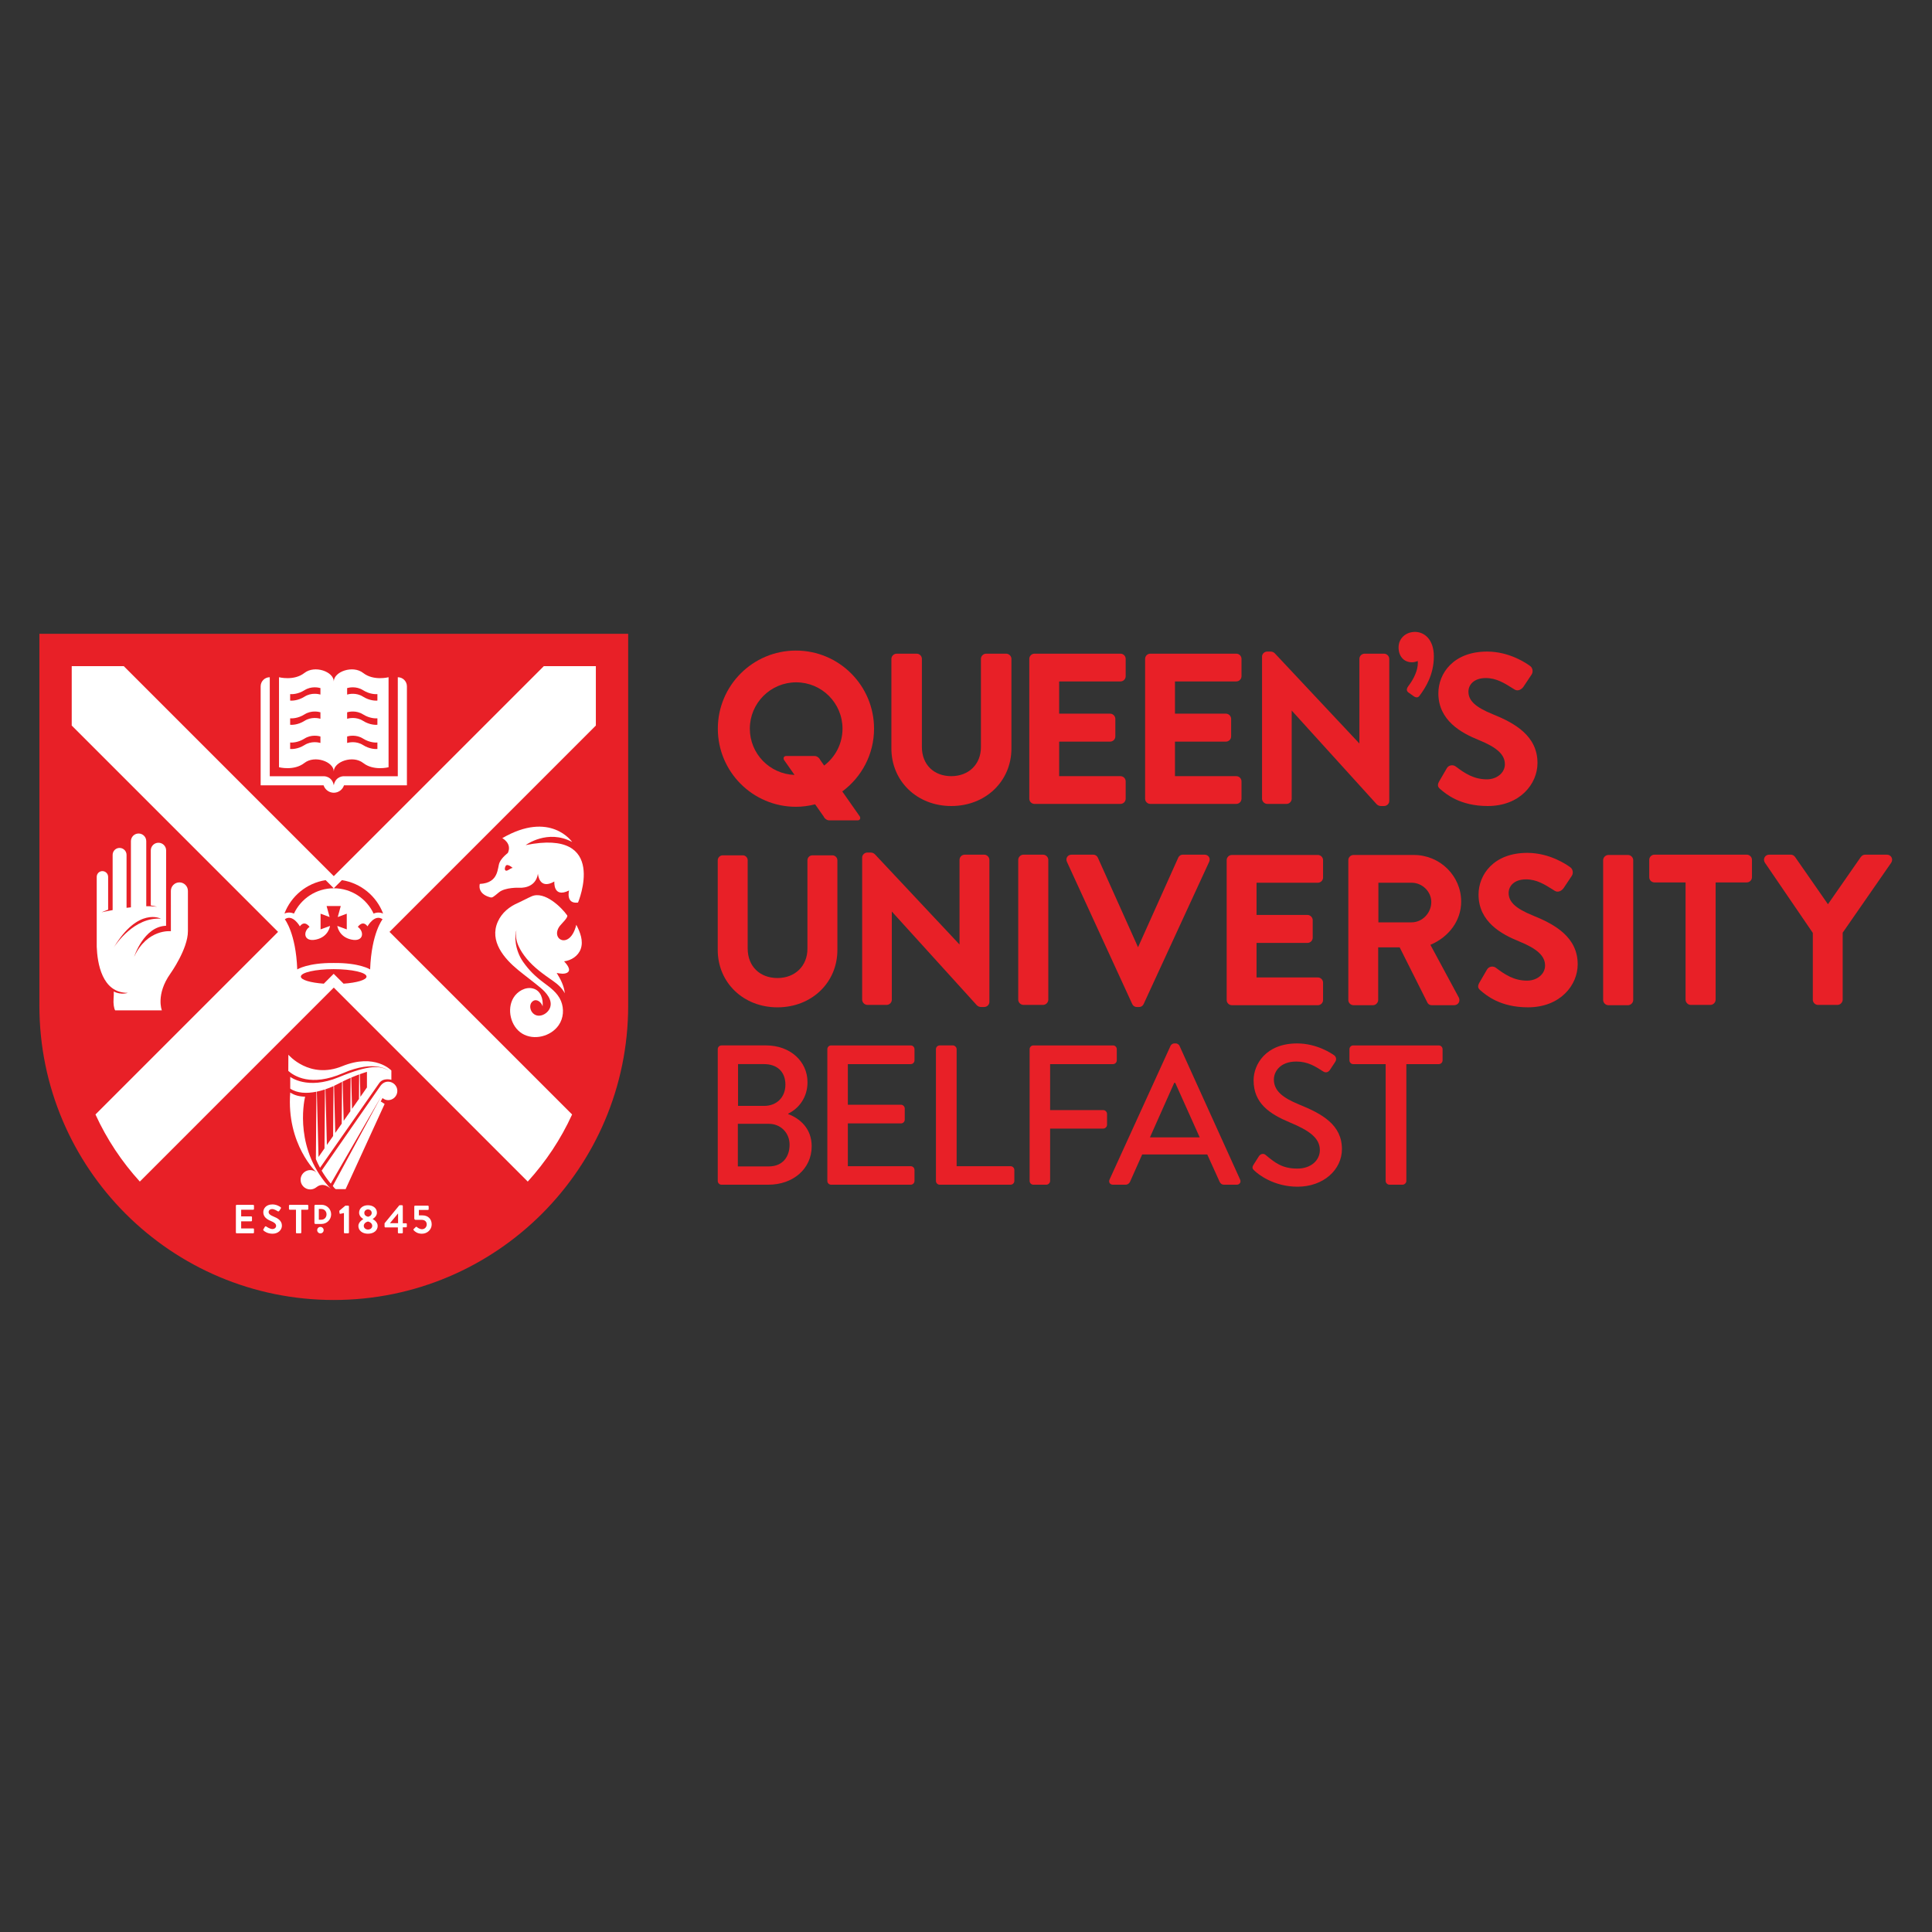 <?xml version="1.0" encoding="utf-8"?>
<!-- Generator: Adobe Illustrator 28.3.0, SVG Export Plug-In . SVG Version: 6.00 Build 0)  -->
<svg version="1.1" id="Layer_1" xmlns="http://www.w3.org/2000/svg" xmlns:xlink="http://www.w3.org/1999/xlink" x="0px" y="0px"
	 viewBox="0 0 400 400" style="enable-background:new 0 0 400 400;" xml:space="preserve">
<rect x="0" y="0" width="400" height="400" fill="#333333" stroke="none"/>
<style type="text/css">
	.st0{fill:#E82027;}
	.st1{fill:#FFFFFF;}
</style>
<g id="g10_00000098915547315522937740000003821547956247244201_" transform="matrix(1.333,0,0,-1.333,0,150)">
	<g id="g12_00000107559909054973941600000017640223472041731979_" transform="scale(0.1)">
		<path id="path14_00000049218430788388092540000013246337774572203199_" class="st0" d="M1164.63-6.48
			c0,39.75,32.22,71.97,71.98,71.97c39.74,0,71.96-32.22,71.96-71.97c0-23.4-11.22-44.14-28.52-57.28l-6.25,8.91
			c-1.39,3.26-5.16,5.91-8.42,5.91H1221c-3.27,0-4.79-2.65-3.4-5.91l16.45-23.47C1195.49-76.96,1164.63-45.37,1164.63-6.48
			 M1308.22-103.98c29.88,22.1,49.34,57.48,49.34,97.49c0,67.01-54.32,121.32-121.32,121.32c-67,0-121.31-54.31-121.31-121.32
			c0-66.99,54.31-121.32,121.31-121.32c10.3,0,20.25,1.42,29.78,3.84l13.33-19c1.38-3.26,5.16-5.91,8.42-5.91h44.37
			c3.27,0,4.79,2.65,3.4,5.91L1308.22-103.98"/>
		<path id="path16_00000119095110710524193710000000315297830344462768_" class="st0" d="M1477.54-126.62
			c-53.06,0-93.05,38.44-93.05,89.45V101.9c0,4.31,3.78,8.09,8.1,8.09h31.16c4.48,0,8.11-3.63,8.11-8.09V-34.88
			c0-27.13,18.35-45.36,45.69-45.36c27.1,0,46.01,18.51,46.01,45.03V101.9c0,4.45,3.65,8.09,8.11,8.09h31.16
			c4.32,0,8.1-3.78,8.1-8.09V-37.17C1570.91-88.18,1530.77-126.62,1477.54-126.62"/>
		<path id="path18_00000020367043883001761500000009604439265368544131_" class="st0" d="M1740.29-123.34h-133.48
			c-4.47,0-8.12,3.64-8.12,8.1v217.14c0,4.47,3.64,8.1,8.12,8.1h133.48c4.47,0,8.1-3.62,8.1-8.1V75c0-4.47-3.62-8.11-8.1-8.11
			h-95.22V16.85h79.15c4.33,0,8.1-3.78,8.1-8.11v-27.23c0-4.46-3.61-8.1-8.1-8.1h-79.15v-53.65h95.22c4.47,0,8.1-3.62,8.1-8.1v-26.9
			C1748.39-119.7,1744.77-123.34,1740.29-123.34"/>
		<path id="path20_00000058555089041382897750000017729955868133132963_" class="st0" d="M1920.17-123.34h-133.49
			c-4.46,0-8.11,3.64-8.11,8.1v217.14c0,4.47,3.64,8.1,8.11,8.1h133.49c4.47,0,8.1-3.62,8.1-8.1V75c0-4.47-3.62-8.11-8.1-8.11
			h-95.22V16.85h79.15c4.32,0,8.09-3.78,8.09-8.11v-27.23c0-4.46-3.62-8.1-8.09-8.1h-79.15v-53.65h95.22c4.47,0,8.1-3.62,8.1-8.1
			v-26.9C1928.26-119.7,1924.64-123.34,1920.17-123.34"/>
		<path id="path22_00000080884864214784419840000017339279222105739404_" class="st0" d="M2149.66-126.62h-4.59
			c-2.79,0-4.93,0.88-6.9,2.84L2006.24,21.67v-136.9c0-4.47-3.63-8.11-8.11-8.11h-29.84c-4.32,0-8.12,3.79-8.12,8.11v220.74
			c0,4.21,3.73,7.77,8.12,7.77h4.91c2.8,0,4.94-0.88,6.9-2.83l131.29-139.99V101.9c0,4.45,3.63,8.09,8.12,8.09h30.16
			c4.33,0,8.1-3.78,8.1-8.09v-220.75C2157.76-123.06,2154.06-126.62,2149.66-126.62"/>
		<path id="path24_00000057121295913536584010000012277135986252564159_" class="st0" d="M2200.45,42.15c-1.95,0-3.7,1.11-4.5,1.6
			l-8.65,6.17c-1.4,1.06-4.14,4.05-0.06,9.5c9.49,12.3,14.93,25.5,14.93,36.23c0,1.19-0.07,2.15-0.2,3.04
			c-2.76-1.32-5.89-2.04-9.06-2.04c-12.37,0-20.68,9.3-20.68,23.13c0,13.71,10.98,24.05,25.56,24.05c14.56,0,29.25-11.78,29.25-38.1
			c0-28.18-12.76-48.44-22.36-61.24C2203.36,42.73,2201.84,42.15,2200.45,42.15"/>
		<path id="path26_00000171679791756055140110000010361231196270362514_" class="st0" d="M2310.71-126.62
			c-43.17,0-65.12,18.91-73.39,26.03c-3.86,3.1-5.46,6.1-2.05,12.18l11.83,20.36c1.37,2.4,3.6,4.04,6.24,4.55
			c2.68,0.52,5.64-0.12,7.66-1.71c13.9-10.5,28.07-19.95,48.38-19.95c15.69,0,27.98,10.28,27.98,23.39
			c0,14.89-12.11,26.14-40.5,37.63c-26.96,10.9-62.82,30.29-62.82,72.58c0,31.22,23.68,64.84,75.68,64.84
			c35.14,0,61.74-18.62,66.72-22.36c1.76-1.04,3.17-3.18,3.72-5.73c0.59-2.76,0.08-5.62-1.35-7.66l-12.44-18.66
			c-1.56-2.32-3.77-4.2-6.11-5.12c-2.81-1.13-5.64-0.89-7.96,0.67l-2.42,1.51c-13.21,8.34-25.69,16.21-42.14,16.21
			c-18.65,0-26.99-10.59-26.99-21.08c0-14,10.87-24.14,37.53-35c34.48-13.86,69.72-33.7,69.72-75.86
			C2388.02-92.2,2360.92-126.62,2310.71-126.62"/>
		<path id="path28_00000151509277730307036710000016066202231570292150_" class="st0" d="M1528.59-438.78H1524
			c-2.79,0-4.94,0.88-6.91,2.85l-131.93,145.45v-136.9c0-4.49-3.64-8.12-8.1-8.12h-29.86c-4.32,0-8.11,3.79-8.11,8.12v220.73
			c0,4.2,3.72,7.77,8.11,7.77h4.92c2.8,0,4.94-0.87,6.9-2.84l131.29-139.97v131.43c0,4.47,3.63,8.1,8.11,8.1h30.17
			c4.32,0,8.11-3.79,8.11-8.1V-431C1536.7-435.21,1532.98-438.78,1528.59-438.78"/>
		<path id="path30_00000124858062922453175300000007879687174619474593_" class="st0" d="M1620.11-435.52h-30.49
			c-4.33,0-8.12,3.79-8.12,8.11v217.14c0,4.31,3.79,8.09,8.12,8.09h30.49c4.32,0,8.1-3.78,8.1-8.09v-217.14
			C1628.21-431.72,1624.43-435.52,1620.11-435.52"/>
		<path id="path32_00000063592897693266156220000006519735566199361173_" class="st0" d="M1769.08-438.79h-3.28
			c-2.24,0-5.32,0.81-7.25,4.64l-0.03,0.06l-101.35,220.74c-1.22,2.62-1.09,5.41,0.33,7.65c1.42,2.24,3.97,3.53,6.95,3.53h33.45
			c3.74,0,6.36-2.4,7.32-4.78l62.38-138.98l62.41,139.05c0.93,2.32,3.55,4.72,7.28,4.72h33.46c2.99,0,5.52-1.28,6.95-3.53
			c1.42-2.23,1.55-5.03,0.33-7.66l-101.69-220.73C1774.41-437.98,1771.32-438.79,1769.08-438.79"/>
		<path id="path34_00000170986447222756848420000004119978936932692407_" class="st0" d="M2046.86-435.99h-133.5
			c-4.45,0-8.12,3.64-8.12,8.11v217.13c0,4.47,3.66,8.1,8.12,8.1h133.5c4.47,0,8.1-3.63,8.1-8.1v-26.89c0-4.48-3.62-8.11-8.1-8.11
			h-95.22v-50.04h79.15c4.32,0,8.09-3.78,8.09-8.11v-27.22c0-4.47-3.62-8.11-8.09-8.11h-79.15v-53.66h95.22
			c4.47,0,8.1-3.62,8.1-8.09v-26.9C2054.96-432.35,2051.33-435.99,2046.86-435.99"/>
		<path id="path36_00000022545968589101282400000002868825901901802661_" class="st0" d="M2140.89-307.28h51.6
			c16.57,0,30.58,14.46,30.58,31.58c0,16.22-14.01,29.94-30.58,29.94h-51.6V-307.28z M2258.41-435.99h-34.43
			c-4.57,0-6.46,3.04-6.94,3.99l-43.1,85.88h-33.38v-81.76c0-4.32-3.78-8.11-8.12-8.11h-30.16c-4.46,0-8.1,3.63-8.1,8.11v217.13
			c0,4.46,3.63,8.1,8.1,8.1h93.79c40.47,0,73.39-32.47,73.39-72.39c0-28.97-18.25-54.55-47.79-67.18l43.94-81.49
			c1.49-2.73,1.48-5.96-0.01-8.44C2264.16-434.6,2261.53-435.99,2258.41-435.99"/>
		<path id="path38_00000143614746393704900040000017023492142453274292_" class="st0" d="M2373.15-439.27
			c-43.17,0-65.12,18.92-73.38,26.03c-3.87,3.1-5.48,6.11-2.07,12.18l11.82,20.35c1.38,2.4,3.62,4.04,6.26,4.55
			c2.67,0.51,5.62-0.12,7.66-1.72c13.89-10.5,28.06-19.95,48.37-19.95c15.69,0,27.97,10.27,27.97,23.39
			c0,14.88-12.1,26.14-40.47,37.64c-26.98,10.89-62.85,30.27-62.85,72.58c0,31.22,23.7,64.84,75.69,64.84
			c35.12,0,61.74-18.61,66.72-22.35c1.76-1.06,3.17-3.2,3.72-5.75c0.59-2.76,0.08-5.61-1.35-7.65l-12.43-18.67
			c-1.56-2.32-3.78-4.19-6.11-5.13c-2.8-1.11-5.64-0.88-7.97,0.67l-2.4,1.52c-13.21,8.34-25.69,16.21-42.15,16.21
			c-18.64,0-26.98-10.6-26.98-21.08c0-14,10.87-24.14,37.53-35c34.46-13.86,69.72-33.71,69.72-75.87
			C2450.46-404.86,2423.37-439.27,2373.15-439.27"/>
		<path id="path40_00000083054615568604745650000012426902176046621104_" class="st0" d="M2528.59-435.99h-30.5
			c-4.32,0-8.11,3.78-8.11,8.11v217.13c0,4.32,3.79,8.1,8.11,8.1h30.5c4.32,0,8.1-3.78,8.1-8.1v-217.13
			C2536.68-432.21,2532.9-435.99,2528.59-435.99"/>
		<path id="path42_00000106847313982844069540000010030124814581799319_" class="st0" d="M2656.59-435.52h-30.49
			c-4.32,0-8.11,3.79-8.11,8.11v182.14h-48.32c-4.45,0-8.1,3.64-8.1,8.11v26.9c0,4.46,3.65,8.09,8.1,8.09h143.34
			c4.47,0,8.11-3.63,8.11-8.09v-26.9c0-4.47-3.63-8.11-8.11-8.11h-48.32v-182.14C2664.69-431.72,2660.91-435.52,2656.59-435.52"/>
		<path id="path44_00000087380796461075690110000017947633413275637908_" class="st0" d="M2853.91-435.52h-30.17
			c-4.46,0-8.11,3.65-8.11,8.11v103.73l-74.45,109.08c-1.7,2.72-1.8,5.84-0.37,8.41c1.39,2.52,4.08,4.02,7.15,4.02h33.46
			c2.65,0,4.92-1.24,6.75-3.71l50.98-73.27l50.94,73.23c1.89,2.51,4.15,3.74,6.8,3.74h33.78c3.07,0,5.76-1.5,7.15-4.01
			c1.45-2.58,1.32-5.69-0.31-8.35l-75.48-108.82v-104.05C2862.02-431.72,2858.22-435.52,2853.91-435.52"/>
		<path id="path46_00000151536173542066767670000009459479393775018885_" class="st0" d="M1207.52-439.29
			c-52.87,0-92.74,38.32-92.74,89.14v139.3c0,4.08,3.57,7.66,7.65,7.66h31.2c4.22,0,7.66-3.43,7.66-7.66v-137.01
			c0-27.45,18.59-45.91,46.24-45.91c27.41,0,46.57,18.74,46.57,45.58v137.33c0,4.22,3.44,7.66,7.65,7.66h31.22
			c4.07,0,7.65-3.57,7.65-7.66v-139.3C1300.61-400.97,1260.59-439.29,1207.52-439.29"/>
		<path id="path48_00000023251743600353457270000006179054918466237065_" class="st0" d="M1146.01-686.36v66.15h48.22
			c17.93,0,32.13-13.61,32.13-32.46c0-19.16-11.12-33.69-32.13-33.69H1146.01z M1146.32-592.39v64.91h40.49
			c19.78,0,33.07-11.44,33.07-31.83c0-19.48-13.28-33.07-33.07-33.07H1146.32z M1224.21-604.44c17,8.34,29.99,25.64,29.99,48.83
			c0,32.44-26.9,57.18-64.29,57.18h-69.23c-3.4,0-5.88-2.78-5.88-5.86v-204.62c0-3.08,2.48-5.87,5.88-5.87h72.63
			c38.93,0,67.37,25.04,67.37,59.66c0,27.51-17.92,42.96-36.47,50.06V-604.44"/>
		<path id="path50_00000106839403214469076230000003608296105993693572_" class="st0" d="M1285.01-708.91
			c0-3.09,2.47-5.87,5.88-5.87h123.62c3.41,0,5.87,2.78,5.87,5.87v17.01c0,3.08-2.45,5.86-5.87,5.86h-97.66v66.45h82.52
			c3.09,0,5.87,2.48,5.87,5.87v17.31c0,3.09-2.78,5.86-5.87,5.86h-82.52v63.05h97.66c3.41,0,5.87,2.78,5.87,5.88v17.3
			c0,3.09-2.45,5.87-5.87,5.87h-123.62c-3.4,0-5.88-2.77-5.88-5.87V-708.91"/>
		<path id="path52_00000064337903617051129860000015243186455097771655_" class="st0" d="M1453.69-708.91
			c0-3.09,2.47-5.87,5.87-5.87h110.03c3.39,0,5.87,2.78,5.87,5.87v17.01c0,3.08-2.47,5.86-5.87,5.86h-83.76v181.73
			c0,3.09-2.79,5.87-5.88,5.87h-20.4c-3.39,0-5.87-2.77-5.87-5.87L1453.69-708.91"/>
		<path id="path54_00000066483791567602320680000001532170802762038664_" class="st0" d="M1599.18-708.91
			c0-3.09,2.47-5.87,5.86-5.87h20.11c3.08,0,5.87,2.78,5.87,5.87v81.28h82.52c3.09,0,5.88,2.77,5.88,5.87v17.01
			c0,3.08-2.79,5.86-5.88,5.86h-82.52v71.39h97.67c3.39,0,5.87,2.78,5.87,5.88v17.3c0,3.09-2.47,5.87-5.87,5.87h-123.64
			c-3.39,0-5.86-2.77-5.86-5.87V-708.91"/>
		<path id="path56_00000139257172292760364880000006487579773037034130_" class="st0" d="M1786.08-641.23l37.71,84.68h1.55l38-84.68
			H1786.08z M1728.6-714.78h19.47c3.71,0,6.18,2.47,7.11,4.63l18.85,42.34h101.06l19.17-42.34c1.23-2.77,3.39-4.63,7.1-4.63h19.47
			c4.63,0,7.12,4.01,5.27,8.02l-94.27,208.01c-0.92,1.86-3.72,3.41-5.25,3.41h-3.1c-1.54,0-4.33-1.55-5.26-3.41l-94.88-208.01
			C1721.48-710.78,1723.96-714.78,1728.6-714.78"/>
		<path id="path58_00000085227293787364514450000003395506215906801282_" class="st0" d="M1948.9-693.46
			c4.93-4.63,28.74-24.42,66.45-24.42c40.19,0,68.91,26.27,68.91,58.41c0,37.7-30.58,54.71-66.44,69.23
			c-25.65,10.51-39.25,21.33-39.25,38.95c0,11.44,8.97,27.81,34.94,27.81c17.92,0,29.65-7.72,41.71-15.45
			c4.33-2.77,8.35-0.93,10.83,3.1l7.72,11.73c3.1,4.64,0.62,8.96-1.85,10.51c-3.08,2.17-26.27,18.23-57.18,18.23
			c-49.13,0-67.68-33.07-67.68-57.19c0-35.84,24.72-52.22,56.24-65.51c30.6-12.67,46.67-24.42,46.67-42.96
			c0-15.76-13.6-28.73-34.92-28.73c-23.81,0-34.92,9.26-49.45,21.31c-3.4,2.78-8.04,1.55-10.51-2.47l-8.03-12.66
			C1943.63-688.82,1946.11-690.99,1948.9-693.46"/>
		<path id="path60_00000084495317099116279220000017253831475257179274_" class="st0" d="M2152.18-708.91
			c0-3.09,2.79-5.87,5.88-5.87h20.39c3.09,0,5.88,2.78,5.88,5.87v181.41h50.39c3.39,0,5.87,2.78,5.87,5.88v17.3
			c0,3.09-2.47,5.87-5.87,5.87h-132.9c-3.4,0-5.88-2.77-5.88-5.87v-17.3c0-3.1,2.47-5.88,5.88-5.88h50.37L2152.18-708.91"/>
		<path id="path62_00000011019303332498897120000005583221963676842931_" class="st0" d="M61.18,140.88v-577.45
			c0-252.54,204.72-457.26,457.25-457.26c252.53,0,457.25,204.72,457.25,457.26v577.45H61.18"/>
		<path id="path64_00000080191811882015528280000002202134935451398812_" class="st1" d="M925.47,90.66h-80.81L518.43-235.56v0
			l-0.01,0L192.2,90.66H111.4V-1.61L431.89-322.1l-283.61-283.6c17.64-38.62,40.89-73.39,68.89-104.21l301.26,301.27h0.01l0,0
			L819.7-709.91c27.99,30.82,51.25,65.58,68.88,104.21l-283.6,283.6L925.47-1.61V90.66"/>
		<path id="path66_00000096761758217868293850000015354548228971148964_" class="st0" d="M594.2-302.52
			c-12.2,8.9-23.39-10.96-23.39-10.96c-7.66,10.39-15.04-0.87-15.04-0.87c10.34-7.14,9.43-23.89-10.16-19.66
			c-19.58,4.25-21.7,21.17-21.7,21.17l14.69-5.39l-0.01,24.39l-14.02-5.23l4.7,17.14h-11h-11.01l4.7-17.14l-14.04,5.23l-0.01-24.39
			l14.7,5.39c0,0-2.11-16.92-21.71-21.17c-19.58-4.23-20.48,12.52-10.14,19.66c0,0-7.37,11.26-15.02,0.87
			c0,0-11.19,19.86-23.4,10.96c0,0,17.21-21.26,19.34-77.9c0,0,16.22,10.42,56.6,10.01c40.37,0.42,56.59-10.01,56.59-10.01
			C576.98-323.78,594.2-302.52,594.2-302.52"/>
		<path id="path68_00000172425065695018042540000017210344881539593633_" class="st0" d="M452.94-292.5
			c1.26-0.27,2.46-0.69,3.61-1.19c10.91,23.23,34.51,39.32,61.87,39.32c27.36,0,50.95-16.09,61.86-39.32
			c1.16,0.5,2.36,0.92,3.62,1.19c3.81,0.83,7.59,0.43,11.14-1.11c-10.3,27.1-34.55,47.32-63.99,51.87l-12.63-12.63l0,0h-0.01
			l-12.62,12.63c-29.44-4.55-53.7-24.77-63.99-51.87C445.35-292.07,449.13-291.67,452.94-292.5"/>
		<path id="path70_00000070116996341065420100000017033582459479993008_" class="st0" d="M518.27-387.2L518.27-387.2l15.35-15.34
			c20.67,1.47,35.66,5.84,35.66,11.01c0,6.37-22.84,11.54-51.01,11.54s-51.01-5.17-51.01-11.54c0-5.16,15-9.54,35.66-11.01
			L518.27-387.2L518.27-387.2"/>
		<path id="path72_00000106842342204583461720000001840761753812993435_" class="st1" d="M586.18,47.19
			c-2.35-0.19-11.82-0.49-22.39,6.14c-10.52,6.62-21.77,4.06-24.63,3.24V46.51c2.86,0.83,14.11,3.39,24.63-3.23
			c10.56-6.63,20.03-6.35,22.39-6.14V47.19z M586.18,9.6c-2.35-0.19-11.82-0.49-22.39,6.15c-10.52,6.62-21.77,4.06-24.63,3.23V8.93
			c2.86,0.83,14.11,3.39,24.63-3.22c10.56-6.65,20.03-6.35,22.39-6.16V9.6z M586.18-27.98c-2.35-0.2-11.82-0.48-22.39,6.16
			c-10.52,6.62-21.77,4.05-24.63,3.23v-10.06c2.86,0.82,14.11,3.39,24.63-3.23c10.56-6.64,20.03-6.35,22.39-6.15V-27.98z
			 M497.69,56.57c-2.89,0.82-14.11,3.39-24.64-3.24c-10.56-6.63-20.03-6.34-22.39-6.14V37.14c2.35-0.2,11.83-0.49,22.39,6.14
			c10.53,6.62,21.75,4.06,24.64,3.23V56.57z M497.69,18.98c-2.89,0.83-14.11,3.39-24.64-3.23c-10.56-6.64-20.03-6.35-22.39-6.15
			V-0.45c2.35-0.19,11.83-0.49,22.39,6.16c10.53,6.62,21.75,4.05,24.64,3.22V18.98z M497.69-18.59c-2.89,0.82-14.11,3.39-24.64-3.23
			c-10.56-6.64-20.03-6.36-22.39-6.16v-10.05c2.35-0.2,11.83-0.49,22.39,6.15c10.53,6.62,21.75,4.05,24.64,3.23V-18.59z
			 M564.11,80.02c16.17-12.66,39.41-6.6,39.41-6.6v-139.8c0,0-23.25-6.06-39.41,6.61c-16.07,12.59-45.3,2.09-45.67-12.93v-0.27
			c0,0.05-0.01,0.09-0.01,0.13c0-0.04-0.02-0.08-0.02-0.13v0.27c-0.36,15.02-29.6,25.52-45.66,12.93
			c-16.17-12.67-39.41-6.61-39.41-6.61v139.8c0,0,23.24-6.06,39.41,6.6c16.12,12.64,45.5,2.03,45.68-13.08
			C518.61,82.05,547.99,92.65,564.11,80.02 M617.86,73.42c7.82,0,14.15-6.33,14.16-14.14V-94.44h-97.7
			c-2.23-6.68-8.45-11.52-15.88-11.55h-0.01h-0.02c-7.42,0.04-13.64,4.87-15.86,11.55h-97.71V59.28
			c0.01,7.81,6.34,14.14,14.16,14.14V-80.35h84.07c0,0,12.66,0.31,15.36-14.03c2.69,14.33,15.37,14.03,15.37,14.03h84.06V73.42"/>
		<path id="path74_00000074422193362353591470000007060968697739693494_" class="st1" d="M495.2-752.49h3.75
			c4.75,0,8.2-3.5,8.2-8.32c0-4.84-3.45-8.36-8.2-8.36h-3.75V-752.49z M499.43-775.72c8.23,0,14.91,6.68,14.91,14.91
			c0,8.19-6.69,14.84-14.91,14.84h-9.51c-0.84,0-1.55-0.74-1.55-1.6v-26.58c0-0.87,0.7-1.58,1.55-1.58H499.43 M492.65-785.37
			c0-2.78,2.23-5.02,5.01-5.02c2.79,0,5.03,2.24,5.03,5.02s-2.25,5.02-5.03,5.02C494.88-780.35,492.65-782.59,492.65-785.37
			 M642.75-785.67c1.59-1.91,5.69-5.25,12.45-5.25c8.72,0,15.29,6.58,15.29,14.48c0,8.27-5.49,14.03-14.46,14.03h-5.44v8.4h14.03
			c0.69,0,1.2,0.56,1.2,1.2v4.29c0,0.63-0.5,1.19-1.2,1.19h-19.97c-0.7,0-1.19-0.56-1.19-1.19v-18.65c0-1.01,0.7-2.2,1.96-2.2h9.73
			c4.99,0,7.64-3.17,7.64-7.07c0-3.99-3.03-7.47-7.33-7.47c-4.24,0-7.9,3.29-8.15,3.54c-0.49,0.44-1.07,0.31-1.52-0.07l-3.15-3.1
			C641.86-784.28,641.93-784.72,642.75-785.67 M618.28-774.55v15.17l-12.64-15.17L618.28-774.55z M598.51-781.12
			c-0.7,0-1.21,0.56-1.21,1.19v5.25l22.75,27.69c0.19,0.19,0.5,0.36,0.95,0.36h3.42c0.63,0,1.2-0.49,1.2-1.2v-26.9h5.04
			c0.7,0,1.21-0.5,1.21-1.15v-3.92c0-0.63-0.51-1.2-1.21-1.2h-5.04l0.05-8.09c0-0.63-0.57-1.21-1.2-1.21h-5.25
			c-0.64,0-1.21,0.58-1.21,1.21v7.97H598.51 M565.02-778.66c0-3.48,3.16-5.8,6.57-5.8c3.47,0,6.56,2.32,6.56,5.8
			c0,2.85-2.32,5.75-6.56,6.69C567.36-772.91,565.02-775.81,565.02-778.66 M571.59-764.57c3.91,0.9,5.74,3.3,5.74,6.01
			c0,3.04-2.58,5.37-5.88,5.37c-3.02,0-5.62-2.33-5.62-5.37C565.83-761.4,567.6-763.62,571.59-764.57 M556.61-778.78
			c0,5.5,5.88,9.67,7.65,10.56v0.18c-2.6,1.39-6.51,4.87-6.51,9.8c0,7.01,6.06,11.57,13.71,11.57c7.91,0,13.97-4.56,13.97-11.57
			c0-4.81-3.92-8.21-6.51-9.73v-0.25c2.86-1.47,7.65-5.12,7.65-10.56c0-6.89-5.82-12.13-15.11-12.13
			C562.42-790.91,556.61-785.67,556.61-778.78 M534.2-789.08c0-0.63,0.5-1.19,1.19-1.19h5.45c0.63,0,1.14,0.56,1.14,1.19v40.57
			c0,0.63-0.5,1.2-1.14,1.2h-4.42l-9.1-7.65c-0.25-0.25-0.37-0.62-0.32-1.14l0.38-3.09c0.07-0.57,0.7-0.94,1.26-0.82l5.56,1.21
			V-789.08z M459.68-789.08c0-0.63,0.55-1.19,1.18-1.19h5.9c0.62,0,1.2,0.56,1.2,1.19v35.45h9.67c0.69,0,1.21,0.57,1.21,1.2v5.18
			c0,0.63-0.51,1.21-1.21,1.21h-27.61c-0.7,0-1.21-0.58-1.21-1.21v-5.18c0-0.63,0.51-1.2,1.21-1.2h9.67V-789.08z M409.43-785.98
			c1.25-1.21,5.93-4.93,13.9-4.93c8.91,0,14.53,6.01,14.53,12.51c0,8.15-7.07,11.81-13.2,14.29c-5.12,2.08-7.46,4.1-7.46,7.07
			c0,2.02,1.96,4.42,5.56,4.42c3.48,0,8.28-3.15,8.78-3.48c0.76-0.5,1.71,0,2.23,0.76l2.39,3.6c0.45,0.64,0.24,1.71-0.38,2.09
			c-1.26,0.95-6.19,4.23-12.63,4.23c-10.06,0-14.22-6.5-14.22-12.12c0-7.45,5.93-11.26,11.87-13.65c5.31-2.15,8.03-4.37,8.03-7.59
			c0-2.71-2.46-4.86-5.75-4.86c-4.11,0-9.23,3.73-9.54,3.93c-0.57,0.41-1.64,0.41-2.15-0.45l-2.28-3.92
			C408.54-785.1,408.86-785.42,409.43-785.98 M366.37-747.26c0,0.63,0.5,1.21,1.19,1.21h25.72c0.69,0,1.2-0.58,1.2-1.21v-5.18
			c0-0.63-0.5-1.2-1.2-1.2h-18.7V-764h15.6c0.64,0,1.21-0.56,1.21-1.2v-5.25c0-0.7-0.57-1.2-1.21-1.2h-15.6v-11.05h18.7
			c0.69,0,1.2-0.56,1.2-1.2v-5.18c0-0.63-0.5-1.19-1.2-1.19h-25.72c-0.68,0-1.19,0.56-1.19,1.19L366.37-747.26"/>
		<path id="path76_00000152250965558381267110000008541055253467412629_" class="st1" d="M176.68-346.41
			c38.08,63.68,73.29,44.79,73.29,44.79C208.91-298.86,180.4-340.66,176.68-346.41z M291.87-258.47c0,7.31-5.93,13.24-13.23,13.24
			c-7.31,0-13.24-5.93-13.24-13.24l0.01-62.61c0,0-36.59,4.25-57.08-39.69c0,0,14.92,47.1,49.63,48.15c0,0,0.08,116.91,0.08,117.04
			c0,6.59-5.35,11.93-11.92,11.93c-6.59,0-11.91-5.34-11.91-11.93v-85.36c0,0,7.92-1.51,9.81-2.09c0,0-6.71,0.58-9.81,0.7
			c-2.38,0.09-4.73,0.14-7.04,0.09v101.02c0,6.59-5.34,11.91-11.92,11.91c-6.58,0-11.91-5.33-11.91-11.91v-102.75
			c-2.37-0.24-4.6-0.49-6.79-0.75v82.18c0,5.99-4.87,10.85-10.86,10.85c-5.99,0-10.75-4.87-10.75-10.86v-85.72
			c-9.46-1.66-16.1-3.1-17.14-3.44c3.42,1.54,6.79,2.91,10.15,4.11v50.92c0,4.95-4.01,8.96-8.96,8.96c-4.95,0-8.76-4.01-8.76-8.96
			v-108.47c0.96-24.87,7.86-72.01,48.3-71.62c0,0-9.92-3.81-21.99,2.01c0,0,0.51-2.29-0.12-10.56c-0.64-8.28,0.52-15.38,2.43-18.67
			h72.54c0,0-9.82,24.61,13.37,57.26c0,0,27.11,37.97,27.11,65.66L291.87-258.47"/>
		<path id="path78_00000103947833584435843200000010348261558664643994_" class="st1" d="M785.38-219.73c2.5,4.55,10.92-3,10.92-3
			s-1.48,0.17-6.4-3.03C783.93-229.64,782.89-224.28,785.38-219.73z M806.46-253.52c0.23,0,25.37-2.4,29.07,21.8
			c0,0,1.41-25.92,25.48-12.16c0,0-2.28-26.34,22.84-13.92c0,0-5.51-21.33,13.93-18.76c0,0,48.75,115.59-81.32,89.24
			c0,0,34.16,25.37,72.25,4.79c0,0-33.74,49.45-108.55,6c0,0,15.61-8.16,8.6-23.03c0,0-9.29-6.84-12.88-14.85
			c-3.59-8.02-0.52-31.75-30.62-33.2c0,0-4.82-14.9,15.66-20.68c3.78-1.07,4.62-0.19,14,7.58
			C784.72-252.62,806.23-253.52,806.46-253.52"/>
		<path id="path80_00000132772936739227622820000013241560746581199538_" class="st1" d="M869.38-313.01
			c2.54,3.43,13.67,13.53,11.51,16.62c-8.23,11.8-34.89,38.36-55.13,29.55c-6.68-2.9-16.75-8.36-20.41-9.89
			c-13.99-5.89-25.93-15.49-32.21-29.64c-13.34-30.08,9.75-57.01,31.69-74.99c11.46-9.39,23.43-18.14,34.79-27.64
			c8.36-7,18.89-18.47,14.83-30.48c-3.65-10.83-19.69-18.48-28.07-7.33c-3.82,5.09-4.27,13.69,1.68,17.41
			c6.24,3.9,13.21-2.59,14.73-8.5c1.06,11.4-2.62,24.71-15.04,27.9c-11.73,3.02-24.22-4.52-30.21-14.38
			c-10.8-17.82-4.37-44.77,13.44-55.64c18.44-11.25,44.66-4.45,56.76,12.99c7.61,10.97,8.57,25.43,3.54,37.67
			c-5.3,12.87-16.83,20.9-27.57,28.95c-12.36,9.27-21.91,18.55-31.1,31.56c-13.28,18.8-13.72,41.6-10.51,49.11
			c-3.65-16.04,6.25-32.28,16.04-44.13c11.31-13.68,25.82-23.98,40.28-34.03c7.52-5.22,14.58-11.31,18.79-19.61
			c-1.04,11.48-6.55,22-12.56,31.62c4.93-0.89,11.58-2.18,16.23,0.36c7.57,4.14-1.27,13.94-4.72,17.68
			c11.12,1.4,21.84,8.27,25.77,19.08c4.61,12.65-0.99,26.47-6.83,37.72C885.56-350.8,853.88-333.97,869.38-313.01"/>
		<path id="path82_00000143615279631326752640000017442275459072502957_" class="st1" d="M607.87-537.42v-14.42
			c0,0-12.57,3.79-18.89-5.14c-6.06-8.56-85.3-122.07-91.9-131.54c-2.43,4.48-4.56,8.97-6.45,13.44l0.84,104.74
			c-15.08-3.03-29.99-2.46-40.68,4.79v18.27c0,0,26.56-20.78,75.2-0.61c48.65,20.17,64.59,17.85,77.82,10.36
			c0,0-21.8,17.47-70.93-3.93c-50.21-21.86-76.33-4.29-85.1,3.4l0.12,25.18c0,0,32.67-38.62,83.61-17.85
			C582.47-509.98,607.87-537.42,607.87-537.42z M617.14-569.11c0-7.92-6.43-14.34-14.34-14.34c-3.33,0-6.23,1.32-8.66,3.21
			l-2.81-5.19l6.07-3.94l-60.59-132.29c0,0-14.33,0-15.41,0c-2.07,1.3-3.07,3.24-4.52,4.89l74.98,138.69c0,0.02,0,0.02-0.01,0.03
			l-78.11-135.08c-5.48,6.59-10.17,13.37-14.17,20.21l90.63,130.66c3.11,4.6,7.16,7.5,12.61,7.5
			C610.71-554.77,617.14-561.19,617.14-569.11z M473.87-578.06c-8.64,0.18-16.63,2.11-23.08,6.48
			c-6.21-80.81,41.07-124.46,41.07-124.46c-3.31,2.98-7.83,4.66-12.87,3.66c-6.42-1.28-11.41-6.74-12.04-13.25
			c-0.86-8.97,6.16-16.51,14.95-16.51c3.78,0,7.03,1.45,9.79,3.62c11.05,8.67,21.73-2.23,22.55-3.11l0,0
			C457.11-661.89,471.65-587.78,473.87-578.06z M569.93-539.47c0,0-4.28-1.21-11.06-3.67l0.9-35.18l10.16,14.59V-539.47z
			 M557.84-543.5c-3.55-1.31-7.72-2.93-12.31-4.88l1.24-48.6l10.77,15.46L557.84-543.5z M544.56-548.8
			c-3.9-1.67-8.05-3.59-12.36-5.73l1.56-61.13l10.39,14.92L544.56-548.8z M531.28-554.99c-1.72-0.86-3.45-1.75-5.21-2.68
			c-2.31-1.24-4.73-2.42-7.22-3.57l1.87-73.13l10.03,14.4L531.28-554.99z M518-561.63c-4.01-1.82-8.21-3.47-12.5-4.92l2.21-86.51
			l9.67,13.89L518-561.63z M504.73-566.8c-4.16-1.37-8.39-2.55-12.62-3.43l2.6-101.49l9.29,13.34L504.73-566.8"/>
	</g>
</g>
</svg>
